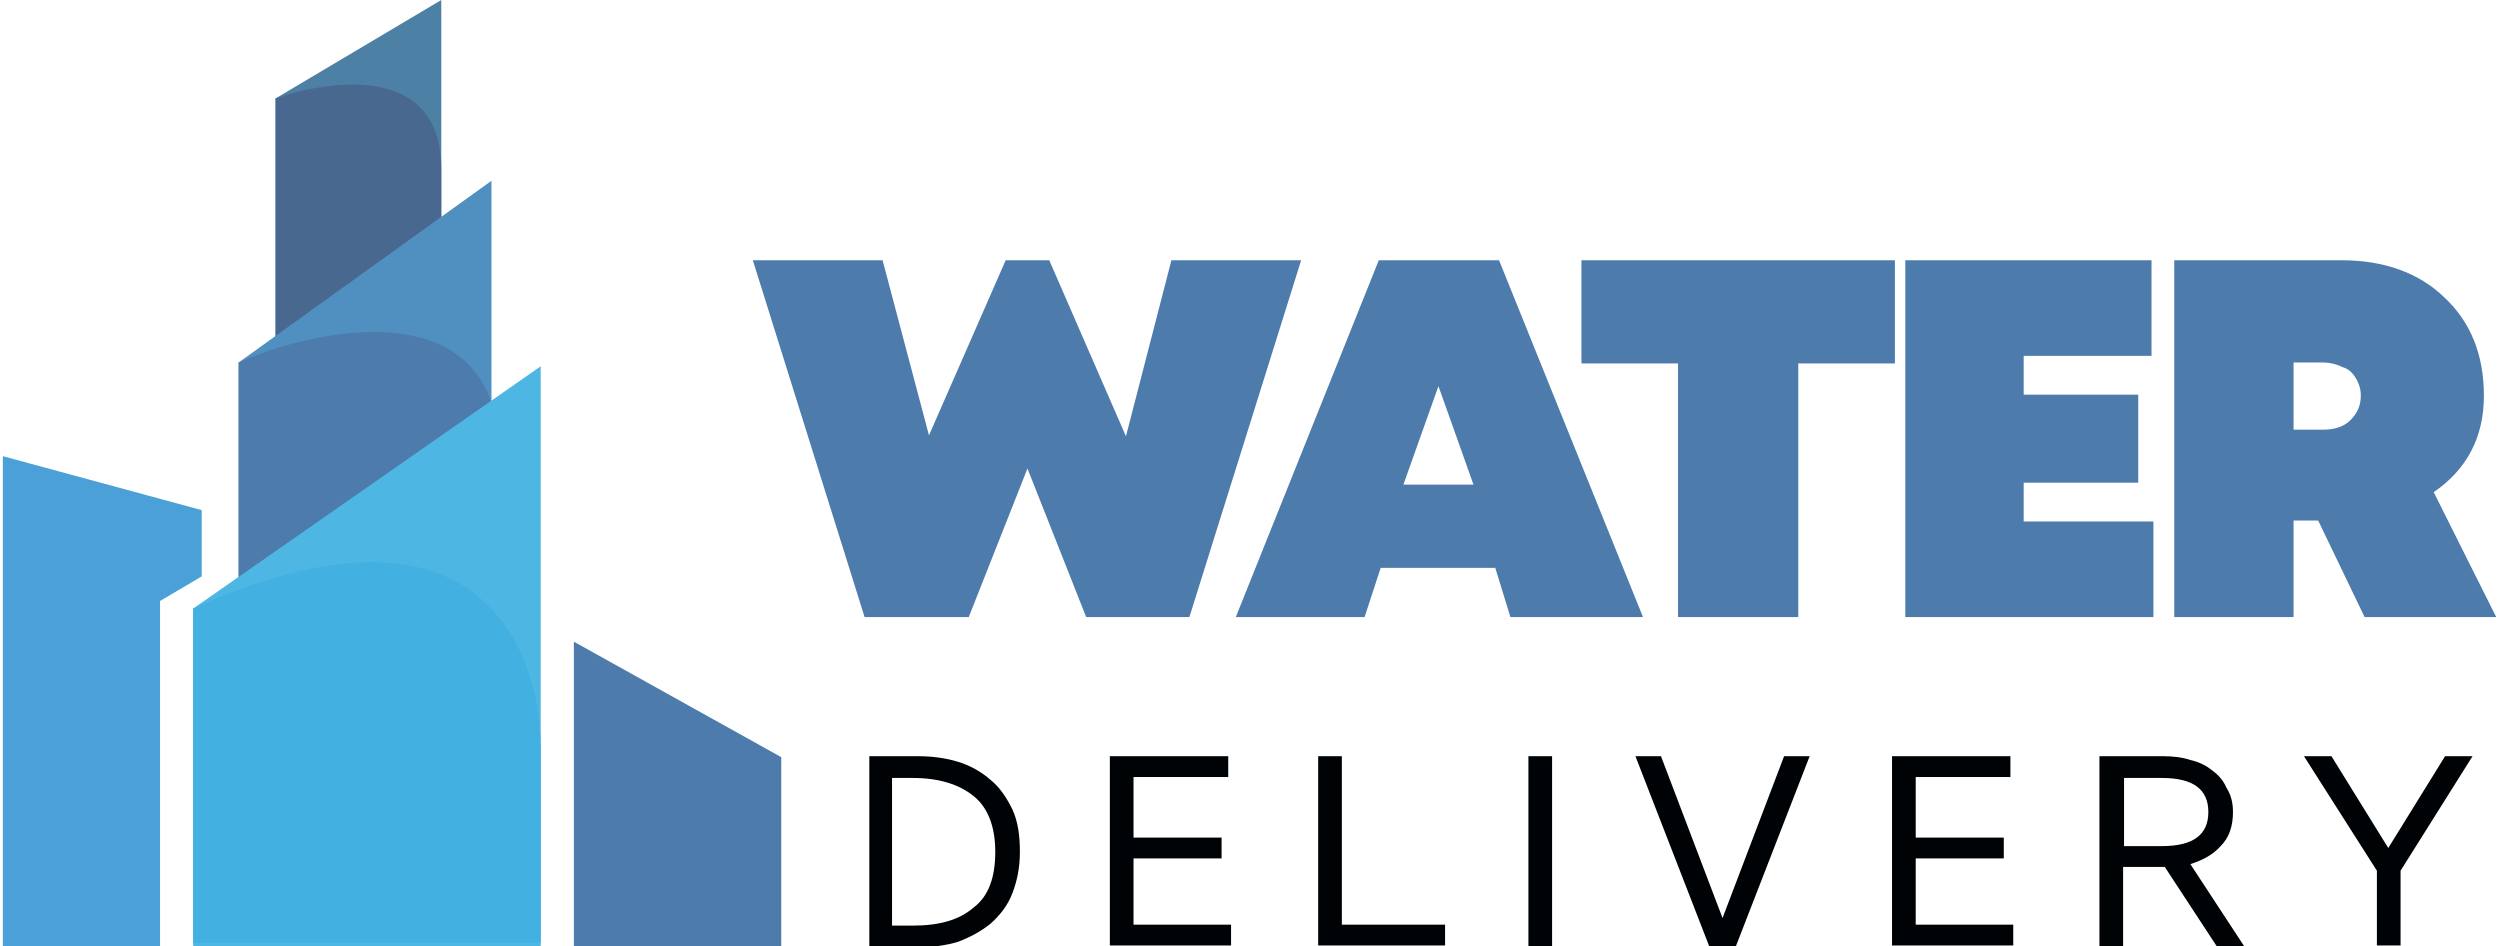 <?xml version="1.0" encoding="UTF-8"?> <svg xmlns="http://www.w3.org/2000/svg" width="140" height="53" viewBox="0 0 140 53" fill="none"><g clip-path="url(#clip0_2133_809)"><path d="M65.599 14.575H72.864L66.606 34.556H60.826L57.538 26.235L54.25 34.556H48.417L42.159 14.575H49.424L52.023 24.38L56.318 14.575H58.758L63.053 24.433L65.599 14.575Z" fill="#4C7BAC"></path><path d="M84.583 34.556L83.735 31.8H77.318L76.417 34.556H69.205L77.212 14.575H83.947L92.008 34.556H84.583ZM82.515 27.136L80.553 21.624L78.591 27.136H82.515Z" fill="#4C7BAC"></path><path d="M106.114 14.575V20.352H100.704V34.556H93.97V20.352H88.561V14.575H106.114Z" fill="#4C7BAC"></path><path d="M113.273 29.203H120.591V34.556H106.697V14.575H120.485V19.928H113.326V22.101H119.742V27.03H113.326V29.203H113.273Z" fill="#4C7BAC"></path><path d="M132.417 34.556L129.818 29.15H128.44V34.556H121.758V14.575H131.144C133.478 14.575 135.44 15.264 136.871 16.642C138.356 18.02 139.099 19.875 139.099 22.154C139.099 24.486 138.144 26.288 136.288 27.56L139.788 34.556H132.417ZM128.44 20.246V24.062H130.084C130.72 24.062 131.25 23.903 131.621 23.532C131.993 23.161 132.205 22.737 132.205 22.154C132.205 21.783 132.099 21.465 131.94 21.2C131.781 20.935 131.568 20.67 131.197 20.564C130.879 20.405 130.508 20.299 130.031 20.299H128.44V20.246Z" fill="#4C7BAC"></path><path d="M55.735 47.7C55.735 46.269 55.31 45.209 54.515 44.573C53.719 43.937 52.606 43.566 51.121 43.566H49.954V51.834H51.121C52.606 51.834 53.719 51.516 54.515 50.827C55.364 50.191 55.735 49.131 55.735 47.7ZM57.114 47.7C57.114 48.601 56.954 49.343 56.689 50.032C56.424 50.721 56 51.251 55.469 51.728C54.939 52.152 54.356 52.47 53.666 52.735C52.977 52.947 52.182 53.053 51.386 53.053H48.682V42.347H51.386C52.235 42.347 52.977 42.453 53.666 42.665C54.356 42.877 54.992 43.248 55.469 43.672C56 44.096 56.371 44.679 56.689 45.315C57.007 46.004 57.114 46.799 57.114 47.7Z" fill="#000306"></path><path d="M62.099 42.347H68.781V43.513H63.477V46.905H68.409V48.071H63.477V51.781H68.939V52.947H62.152V42.347H62.099Z" fill="#000306"></path><path d="M73.818 42.347H75.144V51.781H80.924V52.947H73.818V42.347Z" fill="#000306"></path><path d="M86.917 42.347V53H85.591V42.347H86.917Z" fill="#000306"></path><path d="M95.72 53L91.584 42.347H93.015L96.462 51.41L99.909 42.347H101.341L97.205 53H95.72Z" fill="#000306"></path><path d="M105.901 42.347H112.583V43.513H107.28V46.905H112.212V48.071H107.28V51.781H112.742V52.947H105.954V42.347H105.901Z" fill="#000306"></path><path d="M125.046 45.474C125.046 46.269 124.834 46.905 124.356 47.382C123.932 47.859 123.349 48.177 122.659 48.389L125.682 53H124.144L121.227 48.548H118.894V53H117.568V42.347H121.121C121.652 42.347 122.182 42.4 122.659 42.559C123.137 42.665 123.561 42.877 123.879 43.142C124.25 43.407 124.515 43.725 124.674 44.096C124.94 44.52 125.046 44.944 125.046 45.474ZM123.667 45.474C123.667 44.202 122.818 43.566 121.068 43.566H118.947V47.382H121.068C122.818 47.382 123.667 46.746 123.667 45.474Z" fill="#000306"></path><path d="M134.432 48.76V52.947H133.106V48.76L129.023 42.347H130.561L133.743 47.488L136.924 42.347H138.462L134.432 48.76Z" fill="#000306"></path><path d="M0.159 53H8.962V33.655L11.296 32.277V28.567L0.159 25.546V53Z" fill="#4BA0D8"></path><path d="M32.136 53H43.75V42.4L32.136 35.934V53Z" fill="#4C7BAC"></path><path d="M15.432 5.512V18.868L24.712 12.19V0L15.432 5.512Z" fill="#4D80A5"></path><path d="M15.432 5.512V18.868L24.712 12.19V9.434C24.712 3.551 18.507 4.452 15.432 5.512Z" fill="#49688F"></path><path d="M13.364 20.299V32.33L27.523 22.578V10.123L13.364 20.299Z" fill="#5090C0"></path><path d="M13.364 20.299V32.489L27.523 22.578C25.614 16.695 17.129 18.603 13.364 20.299Z" fill="#4C7BAC"></path><path d="M10.818 34.079V53H30.28V20.511L10.818 34.079Z" fill="#4EB6E3"></path><path d="M30.28 52.788H10.818V34.079C26.78 26.871 30.28 36.358 30.28 41.923V52.788Z" fill="#42B0E0"></path></g><defs><clipPath id="clip0_2133_809"><rect width="140" height="53" fill="white"></rect></clipPath></defs></svg> 